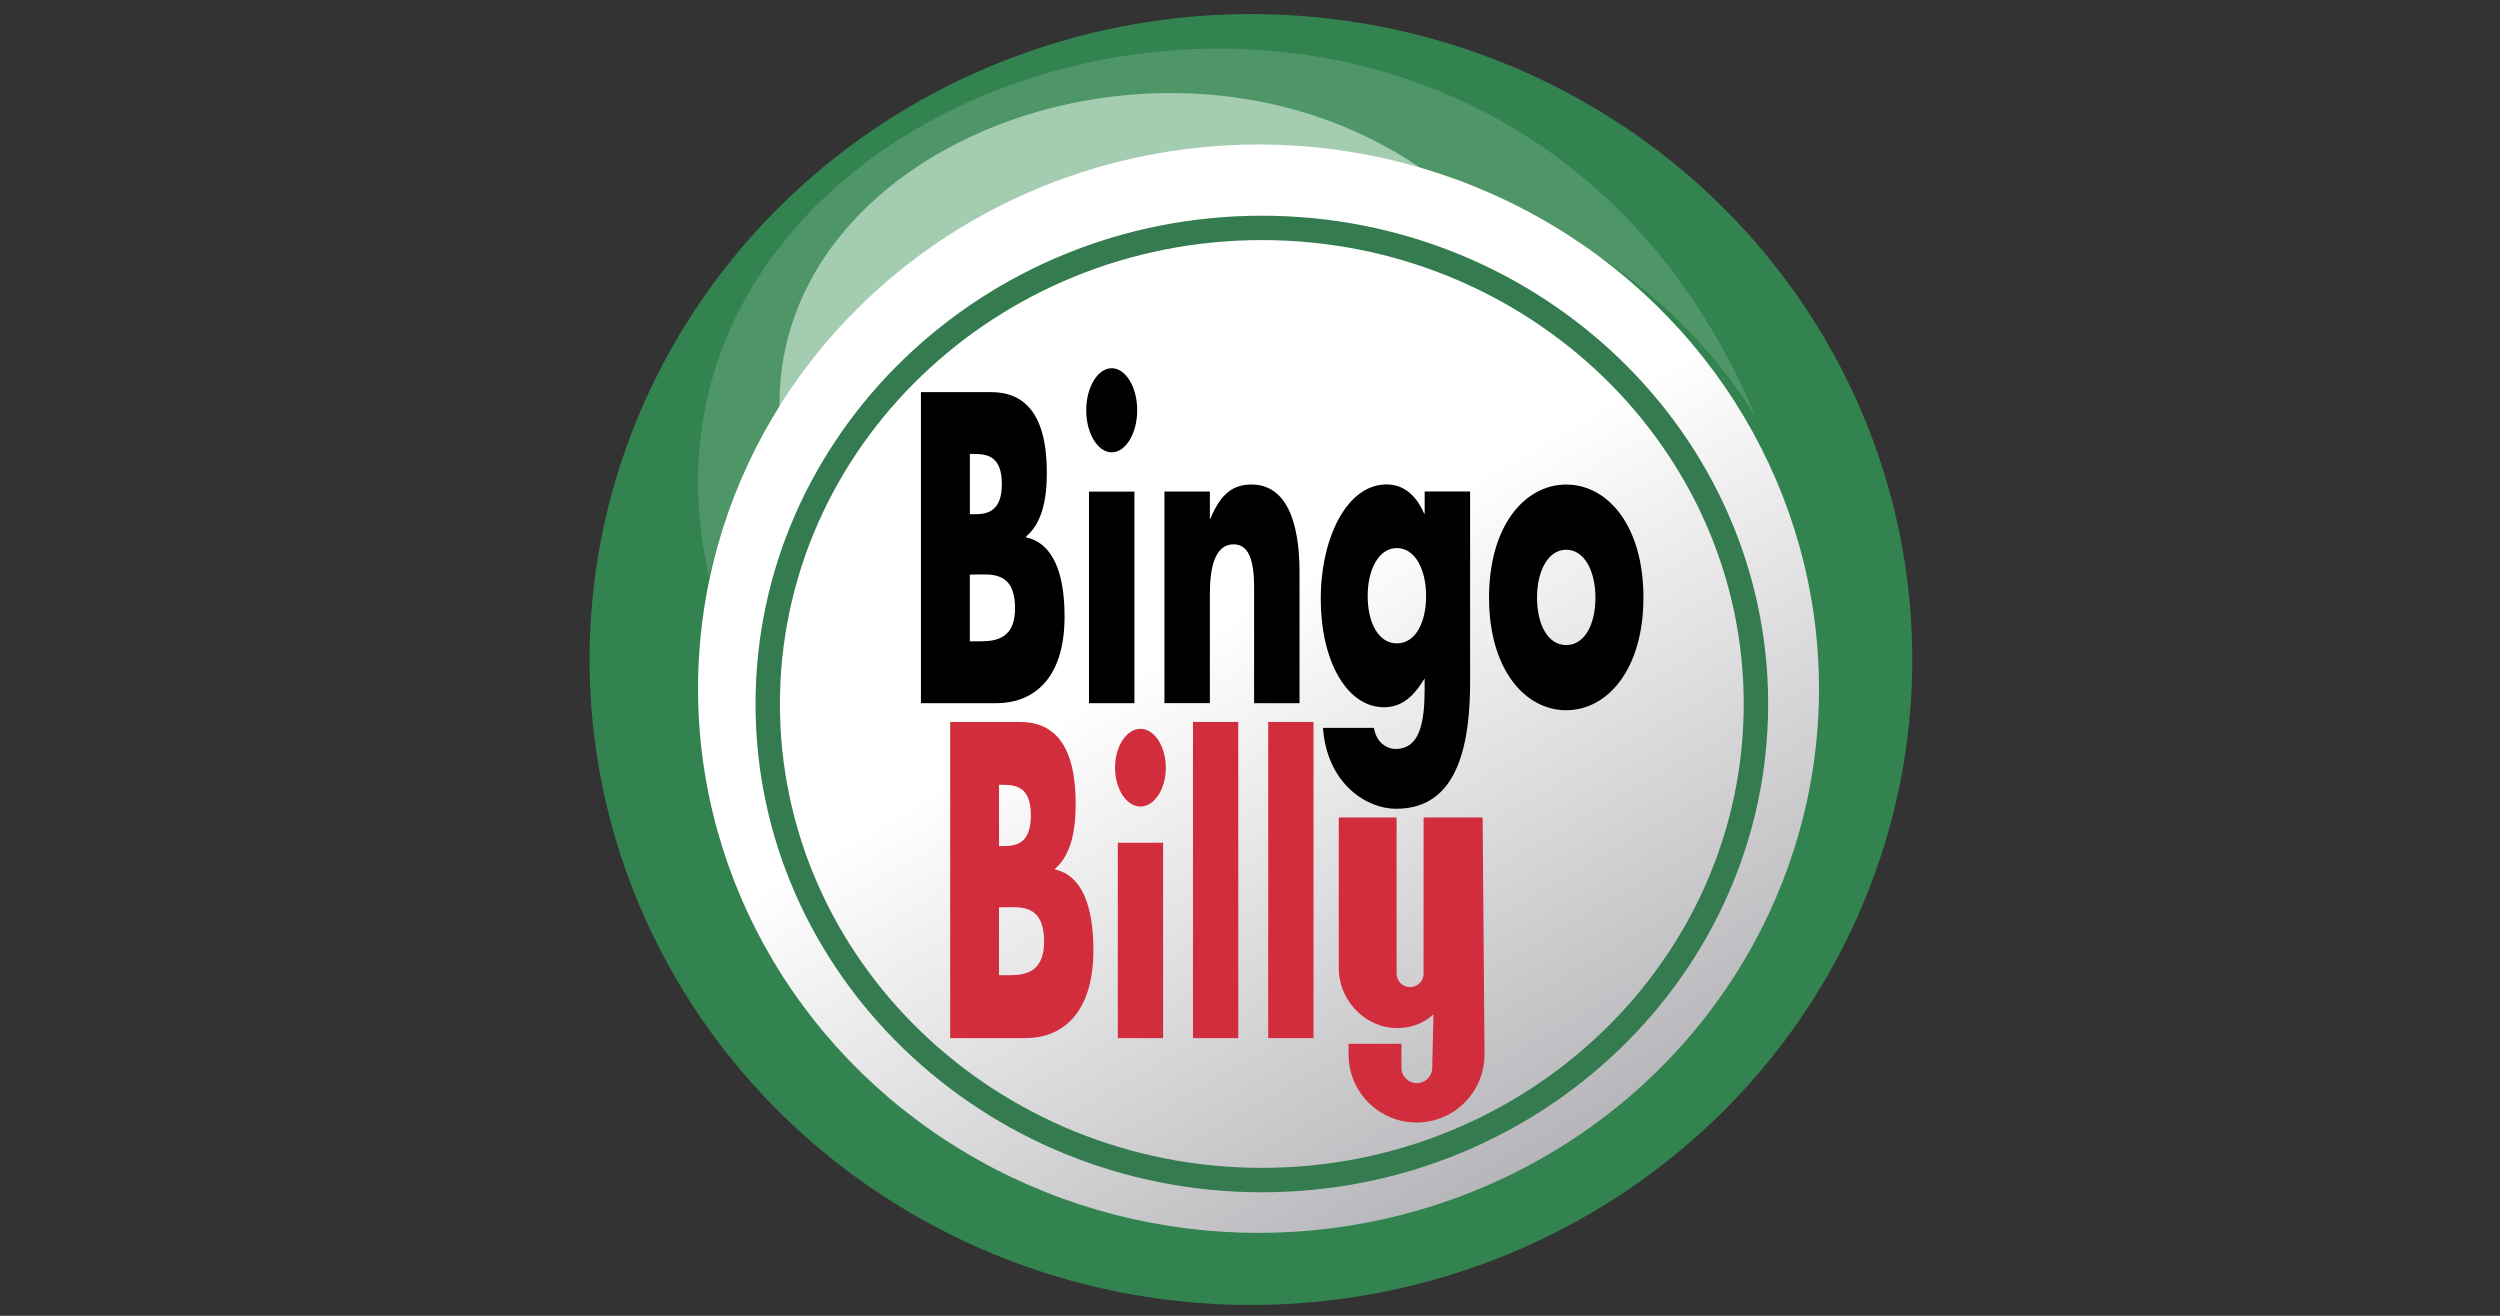 <svg xmlns="http://www.w3.org/2000/svg" viewBox="0 0 570 300"><rect x="0" y="0" width="570" height="300" fill="#333333" stroke="none"/><switch><g><ellipse rx="150.79" ry="147.16" cx="285.21" cy="150.37" fill="#32834f"/><path d="M400.36 95.17C339.81-48.86 134.42 11.44 161.61 131.3 191.88 14.12 346.65 8.26 400.36 95.17z" opacity=".74" fill="#589d71"/><path d="M358.86 81.48c-45.46-103.21-199.7-60-179.28 25.89 22.72-83.96 138.95-88.16 179.28-25.89z" fill="#c1dfcb" opacity=".74"/><linearGradient x1="224.417" x2="349.455" y1="48.731" gradientUnits="userSpaceOnUse" y2="265.302" id="a"><stop offset=".432" stop-color="#fff"/><stop offset="1" stop-color="#b6b5b9"/></linearGradient><ellipse rx="127.79" ry="124.08" cx="286.94" cy="157.02" fill="url(#a)"/><path d="M287.7 271.84c-63.65 0-115.44-49.94-115.44-111.33S224.05 49.18 287.7 49.18s115.44 49.94 115.44 111.33c0 61.38-51.79 111.33-115.44 111.33zm0-217.1c-60.59 0-109.88 47.45-109.88 105.77 0 58.32 49.29 105.76 109.88 105.76 60.58 0 109.87-47.45 109.87-105.76 0-58.32-49.29-105.77-109.87-105.77z" fill="#357b50"/><path d="M209.97 160.33V89.4h15.95c7.63 0 12.76 4.89 12.76 18.44 0 6.4-1.25 11.57-4.73 14.49v.19c6.15 1.32 8.77 8.18 8.77 18.06 0 14.86-7.69 19.75-15.55 19.75h-17.2zm11.16-43.09h1.25c2.96 0 6.04-.85 6.04-6.87 0-6.49-3.47-6.87-6.49-6.87h-.8v13.74zm0 28.98h1.42c3.3 0 8.88.28 8.88-7.52 0-8.56-5.52-7.71-9.17-7.71h-1.14v15.23zm38.15-52.68c0 5.27-2.62 9.59-5.81 9.59-3.19 0-5.81-4.33-5.81-9.59 0-5.27 2.62-9.59 5.81-9.59 3.19 0 5.81 4.32 5.81 9.59zm-.63 66.79h-10.36v-48.25h10.36v48.25zm17.2-42.05h.11c2.39-5.83 5.3-7.81 9.34-7.81 7.86 0 10.99 8.18 10.99 20.04v29.82h-10.36v-23.52c0-4.61.45-12.7-4.67-12.7-4.21 0-5.41 5.17-5.41 11.19v25.02h-10.36v-48.25h10.36v6.21zm59.33 37.34c0 20.51-6.15 28.78-16.91 28.78-6.72 0-15.72-5.74-16.63-18.44h11.62c.28 1.69 1.02 2.92 1.94 3.67.91.75 1.99 1.13 2.96 1.13 5.58 0 6.66-6.02 6.66-13.83v-2.26c-2.68 4.42-5.41 6.58-9.28 6.58-8.54 0-14.41-10.72-14.41-24.65 0-14.11 6.04-26.15 14.98-26.15 3.42 0 6.55 1.88 8.6 6.68h.11v-5.08h10.36v43.57zm-23.35-19.75c0 6.11 2.45 10.82 6.66 10.82s6.66-4.7 6.66-10.82c0-5.93-2.45-10.91-6.66-10.91s-6.66 4.98-6.66 10.91zm62.87.38c0 16.37-8.2 25.68-17.6 25.68-9.34 0-17.6-9.22-17.6-25.68s8.2-25.77 17.6-25.77c9.4-.01 17.6 9.3 17.6 25.77zm-24.26 0c0 6.11 2.45 10.82 6.66 10.82s6.66-4.7 6.66-10.82c0-5.93-2.45-10.91-6.66-10.91-4.22-.01-6.66 4.98-6.66 10.91z"/><path d="M216.64 236.69V164.6h15.9c7.61 0 12.72 4.97 12.72 18.74 0 6.5-1.25 11.76-4.71 14.72v.19c6.13 1.34 8.74 8.32 8.74 18.36 0 15.11-7.66 20.08-15.5 20.08h-17.15zm11.13-43.79h1.25c2.95 0 6.02-.86 6.02-6.98 0-6.6-3.46-6.98-6.47-6.98h-.79v13.96zm0 29.45h1.42c3.29 0 8.86.29 8.86-7.65 0-8.7-5.51-7.84-9.14-7.84h-1.14v15.49zm38.04-47.32c0 4.86-2.61 8.86-5.79 8.86s-5.79-4-5.79-8.86 2.61-8.86 5.79-8.86 5.79 3.99 5.79 8.86zm-.62 61.66h-10.33v-44.55h10.33v44.55zm17.14 0H272V164.6h10.33v72.09zm17.15 0h-10.33V164.6h10.33v72.09zm38.56-50.31h-13.46v35.61c0 1.7-1.38 3.08-3.08 3.08-1.7 0-3.08-1.38-3.08-3.08v-35.61h-13.18v34.29c0 8.79 8.28 15.62 16.75 13.27 1.81-.5 3.45-1.36 4.84-2.69l-.28 12.2c0 1.94-1.57 3.51-3.51 3.51-1.94 0-3.51-1.57-3.51-3.51v-5.47h-12.06v2.45c0 8.56 6.94 15.5 15.5 15.5 8.61 0 15.57-7.02 15.5-15.63l-.43-53.92z" fill="#d12d3c"/></g></switch></svg>
